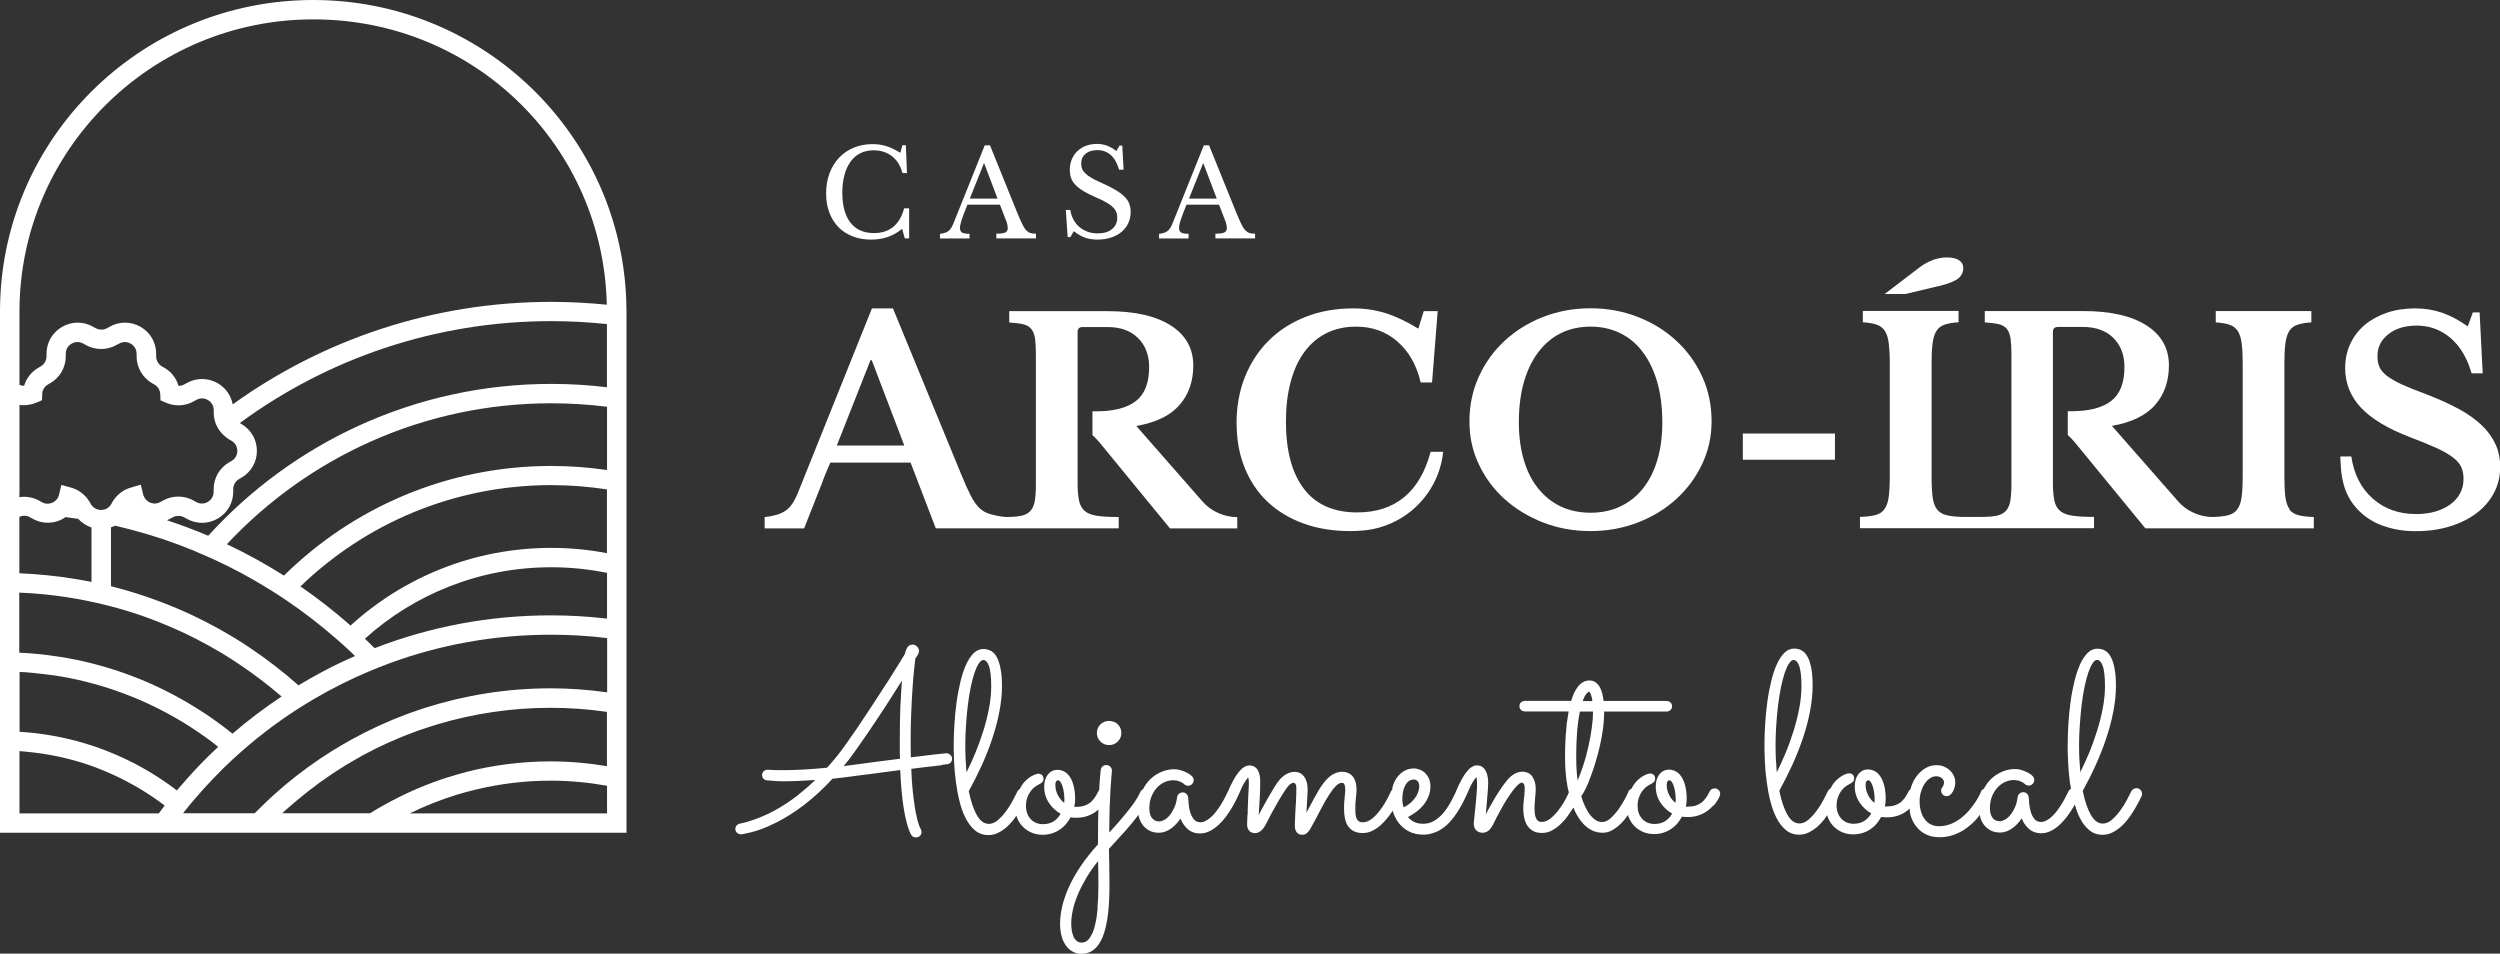 <svg width="194" height="74" viewBox="0 0 194 74" fill="none" xmlns="http://www.w3.org/2000/svg">
<rect x="0" y="0" width="194" height="74" fill="#333333" stroke="none"/>
<g clip-path="url(#clip0_6_2822)">
<path d="M25.557 0.032C25.144 0.008 24.722 0 24.309 0C23.895 0 23.474 0.008 23.06 0.032C10.21 0.68 0 11.238 0 24.176V39.068V39.819V64.621H48.617V59.757V37.494V31.017V24.168C48.617 24.05 48.617 23.939 48.609 23.82C48.426 11.056 38.288 0.672 25.557 0.032ZM1.511 24.176C1.511 11.673 11.737 1.503 24.309 1.503C36.88 1.503 46.812 11.388 47.09 23.646C45.667 23.504 44.228 23.425 42.773 23.425C33.557 23.425 25.016 26.375 18.058 31.381C17.931 30.693 17.518 30.1 16.89 29.736C16.134 29.301 15.228 29.301 14.472 29.736L14.297 29.831C14.162 29.91 14.019 29.942 13.852 29.942C13.685 29.349 13.287 28.842 12.747 28.534L12.572 28.439C12.293 28.281 12.118 27.972 12.118 27.648V27.451C12.118 26.581 11.665 25.798 10.91 25.363C10.154 24.928 9.248 24.928 8.493 25.363L8.318 25.457C8.039 25.624 7.689 25.616 7.403 25.457L7.236 25.363C6.481 24.928 5.574 24.928 4.819 25.363C4.063 25.798 3.61 26.581 3.61 27.451V27.648C3.61 27.972 3.435 28.273 3.149 28.439L2.982 28.534C2.433 28.85 2.044 29.356 1.869 29.942C1.741 29.942 1.622 29.91 1.511 29.863V24.168V24.176ZM1.511 38.34V31.421C1.948 31.484 2.393 31.421 2.823 31.247L3.26 31.057L3.276 30.582C3.276 30.432 3.34 30.052 3.729 29.831L3.896 29.736C4.644 29.309 5.105 28.51 5.105 27.648V27.451C5.105 26.976 5.423 26.739 5.558 26.668C5.693 26.588 6.059 26.43 6.473 26.668L6.64 26.762C7.387 27.189 8.318 27.189 9.057 26.762L9.232 26.668C9.646 26.43 10.011 26.588 10.146 26.668C10.282 26.747 10.6 26.984 10.6 27.458V27.656C10.6 28.51 11.061 29.309 11.808 29.744L11.983 29.839C12.373 30.06 12.429 30.44 12.437 30.59L12.453 31.065L12.89 31.255C13.605 31.555 14.393 31.515 15.045 31.136L15.22 31.041C15.633 30.804 15.999 30.962 16.134 31.041C16.269 31.12 16.587 31.357 16.587 31.832V32.029C16.587 32.172 16.603 32.314 16.627 32.457C16.675 32.718 16.762 32.963 16.89 33.184C17.017 33.406 17.176 33.611 17.367 33.785C17.502 33.904 17.637 34.014 17.796 34.109L17.963 34.204C18.377 34.442 18.416 34.837 18.416 34.995C18.416 35.153 18.369 35.549 17.955 35.778L17.788 35.873C17.041 36.3 16.579 37.099 16.579 37.961V38.159C16.579 38.633 16.261 38.87 16.126 38.95C15.991 39.029 15.625 39.187 15.212 38.95L15.045 38.855C14.297 38.428 13.367 38.428 12.627 38.855L12.453 38.95C12.23 39.076 12.023 39.092 11.864 39.06C11.777 39.044 11.697 39.021 11.641 38.997C11.459 38.918 11.315 38.783 11.22 38.625C11.172 38.546 11.133 38.467 11.109 38.372L10.973 37.795L10.926 37.613L10.162 37.834C9.55 38.008 9.049 38.404 8.731 38.941L8.636 39.115C8.636 39.115 8.596 39.179 8.572 39.21C8.333 39.535 7.992 39.574 7.848 39.574C7.689 39.574 7.292 39.527 7.053 39.123L6.958 38.95C6.958 38.95 6.934 38.918 6.926 38.902C6.608 38.388 6.115 38.008 5.527 37.842L4.763 37.629L4.58 38.396C4.564 38.459 4.54 38.522 4.517 38.578C4.421 38.768 4.262 38.926 4.055 39.013C3.896 39.076 3.586 39.163 3.244 38.965L3.077 38.87C2.592 38.594 2.036 38.499 1.503 38.578V38.372L1.511 38.34ZM15.116 42.769C15.355 42.864 15.594 42.967 15.824 43.07C16.071 43.173 16.309 43.283 16.556 43.394C18.082 44.09 19.553 44.889 20.961 45.767C21.176 45.901 21.382 46.035 21.597 46.17C21.812 46.312 22.034 46.455 22.241 46.597C23.593 47.514 24.889 48.519 26.122 49.594C26.305 49.76 26.495 49.919 26.678 50.085C26.869 50.259 27.052 50.425 27.235 50.599C27.346 50.702 27.45 50.804 27.553 50.907C27.203 51.057 26.853 51.224 26.503 51.382C25.939 51.651 25.382 51.927 24.834 52.228C24.332 52.497 23.84 52.781 23.346 53.074C23.283 53.114 23.219 53.145 23.164 53.185C21.971 52.125 20.698 51.144 19.363 50.251C19.148 50.108 18.941 49.974 18.727 49.832C18.52 49.697 18.305 49.571 18.098 49.444C16.699 48.598 15.244 47.846 13.725 47.206C13.486 47.103 13.248 47.008 13.009 46.913C12.778 46.818 12.54 46.731 12.309 46.644C11.109 46.194 9.876 45.806 8.612 45.49V40.919C8.723 40.887 8.826 40.84 8.93 40.792C9.081 40.824 9.24 40.863 9.391 40.903C9.661 40.966 9.932 41.037 10.202 41.108C11.888 41.551 13.526 42.105 15.116 42.761V42.769ZM1.511 40.104C1.773 39.986 2.083 39.993 2.338 40.144L2.505 40.239C3.173 40.626 3.96 40.666 4.668 40.365C4.819 40.302 4.962 40.215 5.089 40.128C5.415 40.167 5.741 40.215 6.067 40.262C6.353 40.579 6.703 40.8 7.101 40.934V45.158C6.958 45.126 6.807 45.102 6.664 45.071C6.409 45.023 6.155 44.976 5.892 44.936C4.453 44.699 2.99 44.549 1.503 44.485V40.104H1.511ZM1.511 45.988C2.743 46.035 3.952 46.154 5.145 46.336C5.399 46.376 5.662 46.415 5.916 46.462C6.179 46.51 6.441 46.557 6.703 46.613C8.357 46.945 9.972 47.396 11.53 47.965C11.769 48.052 11.999 48.139 12.23 48.234C12.468 48.329 12.707 48.424 12.945 48.527C14.464 49.159 15.919 49.903 17.311 50.741C17.526 50.868 17.733 51.002 17.939 51.136C18.154 51.271 18.369 51.413 18.575 51.556C19.721 52.323 20.81 53.153 21.852 54.047C20.524 54.933 19.251 55.889 18.043 56.933C17.558 56.546 17.057 56.166 16.548 55.81C16.333 55.66 16.126 55.51 15.904 55.367C15.689 55.225 15.474 55.091 15.259 54.956C13.876 54.086 12.413 53.335 10.886 52.71C10.648 52.615 10.417 52.52 10.178 52.434C9.948 52.346 9.709 52.267 9.479 52.18C7.944 51.651 6.346 51.239 4.7 50.978C4.445 50.939 4.183 50.899 3.928 50.868C3.674 50.836 3.427 50.796 3.165 50.773C2.616 50.717 2.06 50.67 1.495 50.646V46.004L1.511 45.988ZM12.309 63.118H1.511V58.286C1.638 58.294 1.757 58.302 1.885 58.317C2.139 58.341 2.386 58.365 2.64 58.397C4.294 58.594 5.892 58.982 7.403 59.543C7.642 59.63 7.88 59.725 8.119 59.828C8.357 59.931 8.596 60.034 8.834 60.144C10.242 60.793 11.562 61.584 12.778 62.509C12.62 62.715 12.468 62.92 12.317 63.126L12.309 63.118ZM13.709 61.331C13.709 61.331 13.645 61.283 13.614 61.252C12.23 60.208 10.719 59.314 9.105 58.61C8.866 58.507 8.636 58.412 8.397 58.317C8.159 58.222 7.928 58.128 7.689 58.048C6.171 57.503 4.58 57.123 2.934 56.918C2.68 56.886 2.433 56.854 2.179 56.839C1.956 56.815 1.741 56.799 1.519 56.791V52.141C1.9 52.157 2.29 52.188 2.672 52.228C2.926 52.252 3.181 52.283 3.427 52.315C3.682 52.346 3.944 52.378 4.199 52.41C5.845 52.655 7.435 53.058 8.97 53.588C9.208 53.667 9.439 53.754 9.669 53.841C9.908 53.928 10.146 54.023 10.377 54.118C11.92 54.751 13.383 55.518 14.767 56.404C14.981 56.546 15.196 56.68 15.411 56.831C15.625 56.981 15.848 57.131 16.063 57.289C16.357 57.503 16.643 57.724 16.929 57.954C16.444 58.404 15.975 58.871 15.514 59.346C15.18 59.694 14.846 60.049 14.528 60.413C14.258 60.722 13.987 61.03 13.717 61.346L13.709 61.331ZM47.106 63.118H31.799C32.96 62.548 34.169 62.066 35.425 61.678C35.672 61.599 35.926 61.536 36.173 61.465C36.419 61.402 36.658 61.339 36.904 61.275C38.773 60.824 40.721 60.579 42.733 60.579C44.228 60.579 45.683 60.722 47.106 60.975V63.118ZM47.106 59.456C45.683 59.219 44.22 59.084 42.733 59.084C40.483 59.084 38.288 59.369 36.205 59.899C35.958 59.962 35.719 60.034 35.473 60.105C35.218 60.176 34.972 60.247 34.725 60.326C33.223 60.809 31.775 61.417 30.4 62.145C30.185 62.264 29.962 62.382 29.748 62.501C29.525 62.628 29.302 62.746 29.088 62.881C28.968 62.952 28.849 63.039 28.722 63.11H21.899C22.09 62.936 22.273 62.762 22.472 62.596C22.655 62.43 22.846 62.272 23.036 62.114C24.221 61.117 25.485 60.2 26.814 59.385C27.036 59.251 27.259 59.124 27.481 58.998C27.696 58.871 27.911 58.745 28.125 58.626C29.509 57.874 30.964 57.226 32.467 56.688C32.722 56.601 32.968 56.514 33.223 56.435C33.469 56.356 33.708 56.277 33.954 56.206C36.737 55.375 39.679 54.925 42.725 54.925C44.212 54.925 45.667 55.035 47.099 55.241V59.464L47.106 59.456ZM47.106 53.723C45.675 53.525 44.22 53.414 42.733 53.414C39.353 53.414 36.101 53.944 33.048 54.909C32.801 54.988 32.563 55.075 32.316 55.154C32.062 55.241 31.807 55.328 31.553 55.423C30.05 55.984 28.595 56.657 27.211 57.424C26.996 57.542 26.782 57.669 26.567 57.795C26.344 57.93 26.122 58.056 25.899 58.191C24.571 59.013 23.307 59.923 22.122 60.919C21.955 61.062 21.788 61.204 21.621 61.354C21.605 61.37 21.581 61.386 21.565 61.402C21.374 61.568 21.184 61.742 20.993 61.916C20.897 62.003 20.802 62.098 20.706 62.185C20.412 62.462 20.126 62.746 19.84 63.031C19.816 63.055 19.784 63.086 19.76 63.11H14.202C14.274 63.023 14.337 62.936 14.409 62.849C14.56 62.659 14.719 62.462 14.878 62.272C14.925 62.208 14.981 62.153 15.029 62.098C15.983 60.975 17.001 59.907 18.082 58.903C18.273 58.729 18.464 58.555 18.655 58.389C18.838 58.222 19.029 58.056 19.22 57.898C20.054 57.187 20.929 56.506 21.828 55.874C22.217 55.597 22.615 55.336 23.012 55.075C23.036 55.059 23.052 55.043 23.076 55.035C23.275 54.909 23.474 54.782 23.68 54.656C23.895 54.521 24.11 54.395 24.332 54.26C24.372 54.237 24.404 54.213 24.444 54.197C25.811 53.398 27.235 52.687 28.706 52.07C28.96 51.967 29.215 51.856 29.469 51.761C29.716 51.666 29.962 51.571 30.209 51.477C34.113 50.037 38.336 49.254 42.741 49.254C44.22 49.254 45.683 49.341 47.114 49.515V53.723H47.106ZM47.106 48.005C45.667 47.839 44.212 47.752 42.733 47.752C37.914 47.752 33.31 48.653 29.072 50.298C28.825 50.053 28.571 49.808 28.316 49.563C32.141 46.115 37.214 44.019 42.773 44.019C44.26 44.019 45.707 44.169 47.106 44.454V48.005ZM47.106 42.927C45.699 42.658 44.252 42.516 42.773 42.516C36.777 42.516 31.306 44.802 27.203 48.542C25.971 47.459 24.674 46.439 23.315 45.506C28.348 40.642 35.211 37.645 42.765 37.645C44.236 37.645 45.683 37.763 47.099 37.977V42.919L47.106 42.927ZM47.106 36.474C45.691 36.269 44.244 36.158 42.773 36.158C34.694 36.158 27.362 39.408 22.034 44.667C20.611 43.766 19.132 42.951 17.605 42.231C23.887 35.509 32.841 31.294 42.773 31.294C44.244 31.294 45.683 31.389 47.106 31.563V36.474ZM47.106 30.052C45.683 29.878 44.244 29.791 42.773 29.791C32.229 29.791 22.726 34.347 16.158 41.575C15.116 41.132 14.043 40.729 12.961 40.373C13.049 40.333 13.136 40.294 13.216 40.246L13.391 40.151C13.669 39.993 14.019 39.993 14.305 40.151L14.472 40.246C15.228 40.681 16.134 40.681 16.89 40.246C17.645 39.812 18.098 39.029 18.098 38.159V37.961C18.098 37.637 18.273 37.336 18.559 37.17L18.727 37.075C19.482 36.64 19.935 35.857 19.935 34.987C19.935 34.117 19.482 33.334 18.727 32.899L18.607 32.828C25.374 27.862 33.731 24.92 42.765 24.92C44.228 24.92 45.675 24.999 47.099 25.149V30.044L47.106 30.052Z" fill="white"/>
<path d="M65.054 17.62C65.356 17.929 65.73 18.166 66.159 18.34C66.588 18.506 67.073 18.593 67.606 18.593C68.544 18.593 69.34 18.316 70 17.755L70.214 18.498H70.548V16.165H70.159C69.817 17.446 69.03 18.087 67.821 18.087C67.026 18.087 66.413 17.818 65.992 17.272C65.57 16.734 65.364 15.959 65.364 14.947C65.364 14.433 65.419 13.974 65.531 13.571C65.642 13.168 65.801 12.82 66.008 12.535C66.215 12.25 66.469 12.037 66.771 11.886C67.073 11.736 67.415 11.665 67.797 11.665C68.354 11.665 68.839 11.823 69.228 12.132C69.626 12.448 69.888 12.875 70.031 13.429H70.381L70.294 11.27H70.031L69.865 11.855C69.475 11.618 69.117 11.444 68.783 11.341C68.449 11.238 68.091 11.183 67.718 11.183C67.185 11.183 66.692 11.277 66.254 11.459C65.809 11.641 65.427 11.902 65.109 12.242C64.791 12.582 64.545 12.986 64.37 13.452C64.195 13.919 64.107 14.441 64.107 15.01C64.107 15.58 64.187 16.046 64.354 16.489C64.521 16.932 64.76 17.312 65.062 17.62H65.054Z" fill="white"/>
<path d="M75.225 18.142C74.962 18.142 74.771 18.11 74.66 18.047C74.549 17.984 74.493 17.857 74.493 17.683C74.493 17.62 74.501 17.541 74.525 17.438C74.541 17.335 74.58 17.217 74.62 17.075C74.668 16.932 74.731 16.758 74.803 16.56C74.875 16.363 74.97 16.133 75.073 15.88H77.594L77.984 16.893C78.031 16.995 78.063 17.09 78.095 17.169C78.127 17.248 78.143 17.32 78.159 17.383C78.175 17.446 78.183 17.502 78.191 17.557C78.198 17.612 78.198 17.668 78.198 17.731C78.198 17.873 78.135 17.976 78.008 18.039C77.88 18.103 77.65 18.134 77.316 18.134V18.498H80.393V18.134C80.226 18.134 80.091 18.118 79.972 18.087C79.853 18.055 79.749 17.984 79.646 17.881C79.542 17.778 79.439 17.62 79.336 17.407C79.232 17.193 79.105 16.916 78.962 16.568L76.823 11.277H76.417L73.968 17.383C73.912 17.517 73.857 17.628 73.793 17.715C73.738 17.802 73.666 17.881 73.587 17.936C73.507 17.992 73.419 18.039 73.316 18.071C73.213 18.103 73.085 18.126 72.942 18.15V18.506H75.233V18.15L75.225 18.142ZM76.362 12.646L77.411 15.414H75.256L76.362 12.646Z" fill="white"/>
<path d="M85.196 18.11C84.91 18.11 84.647 18.071 84.409 17.984C84.17 17.897 83.956 17.778 83.765 17.62C83.582 17.462 83.423 17.272 83.303 17.051C83.184 16.829 83.097 16.568 83.057 16.291H82.707L82.85 18.395H83.065L83.327 17.936C83.621 18.174 83.916 18.34 84.202 18.443C84.488 18.546 84.814 18.593 85.172 18.593C85.546 18.593 85.896 18.538 86.214 18.435C86.532 18.332 86.802 18.19 87.025 18C87.248 17.81 87.43 17.588 87.55 17.328C87.669 17.067 87.74 16.774 87.74 16.465C87.74 16.22 87.701 15.999 87.629 15.801C87.558 15.604 87.422 15.414 87.24 15.24C87.057 15.058 86.81 14.884 86.5 14.702C86.19 14.52 85.808 14.33 85.339 14.125C85.069 14.006 84.838 13.895 84.663 13.784C84.48 13.674 84.329 13.563 84.218 13.452C84.106 13.342 84.019 13.231 83.971 13.104C83.924 12.978 83.9 12.843 83.9 12.693C83.9 12.377 84.011 12.124 84.242 11.934C84.464 11.744 84.775 11.649 85.156 11.649C85.562 11.649 85.904 11.776 86.19 12.021C86.476 12.274 86.691 12.654 86.842 13.168H87.192L87.088 11.301H86.874L86.627 11.72C86.381 11.531 86.142 11.388 85.904 11.301C85.665 11.214 85.403 11.167 85.132 11.167C84.822 11.167 84.544 11.214 84.281 11.309C84.027 11.404 83.796 11.546 83.614 11.72C83.423 11.902 83.28 12.108 83.176 12.353C83.073 12.598 83.017 12.859 83.017 13.152C83.017 13.397 83.049 13.611 83.113 13.8C83.176 13.99 83.287 14.172 83.447 14.338C83.606 14.504 83.812 14.67 84.075 14.829C84.337 14.987 84.663 15.145 85.053 15.319C85.371 15.453 85.641 15.588 85.848 15.706C86.063 15.825 86.23 15.944 86.349 16.07C86.476 16.189 86.564 16.315 86.619 16.45C86.675 16.584 86.699 16.727 86.699 16.885C86.699 17.256 86.564 17.557 86.293 17.778C86.023 18 85.657 18.11 85.188 18.11H85.196Z" fill="white"/>
<path d="M92.225 18.142C91.963 18.142 91.772 18.11 91.661 18.047C91.55 17.984 91.494 17.857 91.494 17.683C91.494 17.62 91.502 17.541 91.526 17.438C91.542 17.335 91.581 17.217 91.621 17.075C91.669 16.932 91.733 16.758 91.804 16.56C91.876 16.363 91.971 16.133 92.074 15.88H94.595L94.985 16.893C95.032 16.995 95.064 17.09 95.096 17.169C95.128 17.248 95.144 17.32 95.16 17.383C95.176 17.446 95.184 17.502 95.192 17.557C95.192 17.612 95.2 17.668 95.2 17.731C95.2 17.873 95.136 17.976 95.009 18.039C94.881 18.103 94.651 18.134 94.317 18.134V18.498H97.394V18.134C97.227 18.134 97.092 18.118 96.973 18.087C96.853 18.055 96.75 17.984 96.647 17.881C96.543 17.778 96.44 17.62 96.337 17.407C96.233 17.193 96.106 16.916 95.963 16.568L93.824 11.277H93.418L90.969 17.383C90.913 17.517 90.858 17.628 90.794 17.715C90.739 17.802 90.667 17.881 90.588 17.936C90.508 17.992 90.421 18.039 90.317 18.071C90.214 18.103 90.087 18.126 89.943 18.15V18.506H92.234V18.15L92.225 18.142ZM93.371 12.646L94.42 15.414H92.265L93.371 12.646Z" fill="white"/>
<path d="M116.757 38.728C117.608 39.495 118.602 40.096 119.747 40.547C120.892 40.99 122.116 41.211 123.42 41.211C124.724 41.211 125.949 40.99 127.094 40.547C128.239 40.104 129.233 39.495 130.076 38.728C130.919 37.961 131.587 37.059 132.08 36.023C132.573 34.987 132.819 33.88 132.819 32.694C132.819 31.452 132.581 30.297 132.096 29.238C131.611 28.17 130.951 27.245 130.1 26.462C129.257 25.671 128.263 25.054 127.118 24.603C125.973 24.153 124.74 23.923 123.42 23.923C122.1 23.923 120.868 24.153 119.723 24.603C118.578 25.054 117.584 25.679 116.741 26.462C115.898 27.253 115.23 28.178 114.753 29.238C114.268 30.305 114.029 31.46 114.029 32.694C114.029 33.928 114.268 34.987 114.753 36.023C115.238 37.059 115.906 37.961 116.757 38.728ZM118.244 29.689C118.498 28.779 118.872 27.996 119.357 27.348C119.842 26.699 120.423 26.201 121.106 25.861C121.79 25.521 122.562 25.347 123.428 25.347C124.295 25.347 125.05 25.521 125.742 25.861C126.434 26.201 127.023 26.699 127.5 27.348C127.985 27.996 128.35 28.779 128.613 29.689C128.867 30.598 128.995 31.626 128.995 32.765C128.995 33.904 128.867 34.821 128.613 35.683C128.358 36.553 127.985 37.289 127.5 37.898C127.015 38.507 126.426 38.973 125.742 39.297C125.05 39.63 124.279 39.788 123.428 39.788C122.577 39.788 121.79 39.622 121.106 39.297C120.423 38.973 119.842 38.499 119.357 37.898C118.872 37.297 118.498 36.553 118.244 35.683C117.989 34.813 117.862 33.84 117.862 32.765C117.862 31.626 117.989 30.598 118.244 29.689Z" fill="white"/>
<path d="M142.393 33.643H135.244V35.675H142.393V33.643Z" fill="white"/>
<path d="M95.963 32.852C95.963 34.125 96.17 35.272 96.591 36.308C97.013 37.344 97.601 38.222 98.365 38.941C99.128 39.661 100.05 40.223 101.14 40.618C102.221 41.014 103.438 41.211 104.774 41.211C105.123 41.211 105.457 41.195 105.791 41.164C109.012 40.879 111.612 38.356 111.978 35.153C111.978 35.122 111.978 35.09 111.986 35.058H111.016C110.602 36.616 109.918 37.795 108.956 38.586C107.994 39.377 106.785 39.764 105.314 39.764C103.493 39.764 102.118 39.155 101.187 37.937C100.257 36.719 99.788 34.979 99.788 32.718C99.788 31.579 99.907 30.558 100.154 29.641C100.392 28.732 100.75 27.957 101.211 27.324C101.672 26.691 102.245 26.201 102.913 25.861C103.589 25.521 104.36 25.347 105.227 25.347C106.491 25.347 107.565 25.734 108.447 26.509C109.338 27.284 109.934 28.344 110.244 29.681H111.127L111.564 24.145H110.483L110.062 25.505C109.155 24.951 108.312 24.548 107.533 24.303C106.754 24.058 105.919 23.931 105.02 23.931C103.668 23.931 102.444 24.145 101.338 24.58C100.233 25.007 99.279 25.616 98.476 26.407C97.673 27.197 97.06 28.139 96.615 29.23C96.178 30.321 95.955 31.539 95.955 32.86L95.963 32.852Z" fill="white"/>
<path d="M193.666 34.513C193.444 33.999 193.102 33.516 192.641 33.058C192.179 32.599 191.583 32.164 190.859 31.768C190.136 31.365 189.253 30.97 188.227 30.574C187.464 30.297 186.844 30.044 186.359 29.823C185.874 29.594 185.492 29.372 185.214 29.159C184.935 28.937 184.744 28.708 184.641 28.471C184.538 28.233 184.49 27.957 184.49 27.648C184.49 26.944 184.768 26.375 185.341 25.932C185.882 25.505 186.573 25.284 187.424 25.268C188.076 25.252 188.744 25.378 189.333 25.679C190.51 26.272 191.329 27.371 191.798 28.969H192.657L192.418 24.24H191.893L191.496 25.331C190.851 24.864 190.199 24.516 189.539 24.279C188.879 24.05 188.172 23.931 187.424 23.931C186.613 23.931 185.882 24.042 185.214 24.271C184.546 24.501 183.973 24.817 183.496 25.22C183.019 25.631 182.645 26.114 182.383 26.683C182.12 27.253 181.985 27.878 181.985 28.566C181.985 29.744 182.399 30.772 183.218 31.642C184.037 32.512 185.309 33.271 187.027 33.928C187.877 34.252 188.569 34.536 189.11 34.782C189.643 35.027 190.064 35.272 190.374 35.517C190.684 35.754 190.891 36.008 191.003 36.261C191.114 36.514 191.17 36.822 191.17 37.17C191.17 37.581 191.082 37.945 190.907 38.277C190.732 38.609 190.478 38.894 190.16 39.131C189.834 39.369 189.444 39.558 188.991 39.693C188.537 39.827 188.037 39.891 187.496 39.891C186.16 39.891 185.039 39.495 184.132 38.696C183.226 37.898 182.669 36.814 182.462 35.422H181.604L181.667 36.466C181.715 36.972 181.81 37.423 181.937 37.819C182.391 39.25 183.56 40.349 184.991 40.824C185.023 40.832 185.055 40.847 185.086 40.855C185.794 41.093 186.581 41.219 187.464 41.219C188.434 41.219 189.317 41.093 190.112 40.847C190.915 40.602 191.599 40.254 192.179 39.819C192.76 39.384 193.213 38.855 193.531 38.246C193.857 37.637 194.016 36.956 194.016 36.213C194.016 35.604 193.905 35.043 193.682 34.529L193.666 34.513Z" fill="white"/>
<path d="M63.734 37.637C63.901 37.146 64.132 36.569 64.434 35.897H70.66L71.169 37.21C71.185 37.249 71.201 37.289 71.209 37.328L72.616 40.998H86.81V40.12C86.103 40.12 85.546 40.088 85.125 40.025C84.703 39.962 84.385 39.835 84.17 39.645C83.948 39.456 83.805 39.187 83.733 38.847C83.662 38.507 83.622 38.064 83.622 37.526V25.75C83.622 25.505 83.757 25.378 84.019 25.378H85.936C86.946 25.378 87.741 25.663 88.313 26.233C88.886 26.802 89.172 27.553 89.172 28.486C89.172 29.712 88.83 30.59 88.146 31.12C87.462 31.65 86.437 31.919 85.053 31.919H84.775V33.761C84.95 33.92 85.132 34.109 85.339 34.355L90.794 41.006H96.011V40.128C95.51 40.128 95.025 40.025 94.54 39.812C94.055 39.598 93.633 39.289 93.283 38.878L88.178 33.058C89.721 32.781 90.842 32.235 91.542 31.413C92.249 30.598 92.599 29.578 92.599 28.368C92.599 27.039 92.019 26.003 90.858 25.26C89.697 24.516 88.059 24.145 85.928 24.145H78.318V25.023C78.771 25.054 79.137 25.102 79.407 25.165C79.678 25.228 79.884 25.355 80.035 25.537C80.179 25.718 80.274 25.964 80.322 26.28C80.362 26.596 80.385 27.008 80.385 27.514V37.629C80.385 38.143 80.353 38.562 80.298 38.886C80.242 39.21 80.123 39.471 79.956 39.653C79.789 39.835 79.55 39.962 79.248 40.025C78.946 40.088 78.556 40.12 78.071 40.12C77.57 40.08 77.165 39.985 76.847 39.898C76.529 39.812 76.25 39.653 76.012 39.432C75.773 39.203 75.543 38.878 75.328 38.459C75.113 38.04 74.851 37.455 74.549 36.711L69.293 23.931H67.662L61.873 38.356C61.738 38.665 61.603 38.926 61.452 39.131C61.309 39.345 61.134 39.511 60.935 39.645C60.736 39.78 60.506 39.883 60.251 39.954C59.997 40.025 59.687 40.088 59.337 40.128V41.006H62.398L63.726 37.645L63.734 37.637ZM67.559 27.949H67.647L70.175 34.576H64.935L67.551 27.949H67.559Z" fill="white"/>
<path d="M150.409 22.215C151.172 22.025 151.689 21.828 151.951 21.614C152.214 21.401 152.349 21.132 152.349 20.791C152.349 20.546 152.246 20.349 152.031 20.198C151.816 20.056 151.506 19.977 151.093 19.977C150.711 19.977 150.345 20.04 149.995 20.175C149.645 20.309 149.319 20.483 149.025 20.697L146.25 22.816H147.856L150.409 22.207V22.215Z" fill="white"/>
<path d="M177.683 39.527C177.516 39.305 177.405 38.997 177.349 38.593C177.293 38.19 177.269 37.652 177.269 36.964V28.162C177.269 27.553 177.293 27.039 177.349 26.644C177.397 26.24 177.5 25.924 177.643 25.695C177.786 25.457 178.001 25.299 178.271 25.204C178.542 25.11 178.907 25.046 179.361 25.015V24.137H171.942V25.015C172.395 25.046 172.761 25.11 173.031 25.204C173.301 25.299 173.508 25.465 173.659 25.695C173.802 25.932 173.906 26.248 173.953 26.644C174.009 27.047 174.033 27.553 174.033 28.162V36.964C174.033 37.652 174.001 38.19 173.946 38.593C173.89 38.997 173.779 39.305 173.612 39.527C173.452 39.748 173.222 39.898 172.92 39.977C172.618 40.057 172.22 40.104 171.719 40.12C171.218 40.12 170.733 40.017 170.248 39.803C169.763 39.59 169.341 39.282 168.992 38.87L163.886 33.05C165.429 32.773 166.55 32.227 167.25 31.405C167.958 30.59 168.308 29.57 168.308 28.36C168.308 27.031 167.727 25.995 166.566 25.252C165.405 24.509 163.767 24.137 161.636 24.137H154.018V25.015C154.472 25.046 154.837 25.094 155.108 25.157C155.378 25.22 155.585 25.347 155.736 25.529C155.879 25.71 155.974 25.964 156.022 26.272C156.062 26.588 156.086 27 156.086 27.506V37.621C156.086 38.135 156.054 38.554 155.998 38.878C155.943 39.203 155.823 39.464 155.656 39.645C155.489 39.827 155.251 39.954 154.949 40.017C154.646 40.08 154.257 40.112 153.772 40.112H152.213C151.712 40.096 151.315 40.049 151.013 39.97C150.71 39.891 150.48 39.74 150.305 39.519C150.138 39.297 150.027 38.989 149.971 38.586C149.923 38.182 149.891 37.645 149.891 36.956V28.154C149.891 27.545 149.915 27.031 149.971 26.636C150.019 26.233 150.122 25.916 150.265 25.687C150.408 25.45 150.623 25.291 150.893 25.197C151.164 25.102 151.529 25.038 151.983 25.007V24.129H144.556V25.007C145.009 25.038 145.375 25.102 145.645 25.197C145.915 25.291 146.122 25.457 146.273 25.687C146.416 25.924 146.52 26.24 146.567 26.636C146.615 27.039 146.647 27.545 146.647 28.154V36.956C146.647 37.645 146.615 38.182 146.56 38.586C146.504 38.989 146.393 39.297 146.226 39.519C146.067 39.74 145.836 39.891 145.534 39.97C145.232 40.049 144.834 40.096 144.333 40.112V40.99H162.495V40.112C161.787 40.112 161.231 40.08 160.809 40.017C160.388 39.954 160.07 39.827 159.855 39.637C159.632 39.448 159.489 39.179 159.418 38.839C159.346 38.499 159.306 38.056 159.306 37.518V25.742C159.306 25.497 159.441 25.37 159.704 25.37H161.62C162.63 25.37 163.425 25.655 163.998 26.225C164.57 26.794 164.857 27.545 164.857 28.479C164.857 29.704 164.515 30.582 163.831 31.112C163.147 31.642 162.121 31.911 160.738 31.911H160.459V33.754C160.634 33.912 160.817 34.102 161.024 34.347L166.479 40.998H179.552V40.12C179.051 40.104 178.653 40.057 178.351 39.977C178.049 39.898 177.818 39.748 177.643 39.527H177.683Z" fill="white"/>
<path d="M86.428 56.016C86.206 55.921 85.903 55.921 85.689 56.016C85.57 56.063 85.474 56.127 85.387 56.214C85.299 56.301 85.236 56.404 85.188 56.514C85.14 56.625 85.116 56.752 85.116 56.878C85.116 57.139 85.212 57.36 85.394 57.542C85.577 57.724 85.8 57.819 86.07 57.819C86.341 57.819 86.555 57.724 86.738 57.542C86.921 57.36 87.017 57.139 87.017 56.878C87.017 56.744 86.993 56.625 86.945 56.506C86.897 56.388 86.826 56.293 86.738 56.206C86.651 56.119 86.555 56.056 86.436 56.008L86.428 56.016Z" fill="white"/>
<path d="M132.97 62.533C133.114 62.359 133.249 62.169 133.36 61.971C133.384 61.916 133.416 61.86 133.44 61.805C133.471 61.742 133.487 61.671 133.487 61.607C133.487 61.481 133.44 61.37 133.352 61.291C133.201 61.157 133.01 61.141 132.843 61.236C132.764 61.275 132.716 61.323 132.692 61.378C132.589 61.584 132.485 61.766 132.374 61.924C132.263 62.074 132.143 62.208 132.008 62.303C131.873 62.398 131.722 62.469 131.555 62.525C131.388 62.572 131.197 62.596 130.982 62.596H130.855C130.855 62.596 130.831 62.596 130.823 62.596C130.863 62.398 130.887 62.2 130.887 62.011C130.887 61.615 130.847 61.275 130.776 60.99C130.704 60.698 130.601 60.461 130.481 60.279C130.354 60.089 130.211 59.947 130.044 59.86C129.877 59.773 129.702 59.725 129.519 59.725C129.209 59.725 128.955 59.852 128.764 60.097C128.581 60.342 128.486 60.658 128.486 61.03C128.486 61.497 128.613 61.924 128.859 62.295C129.098 62.651 129.4 62.928 129.758 63.134C129.639 63.355 129.472 63.545 129.257 63.695C129.026 63.853 128.732 63.94 128.382 63.94C128.183 63.94 128.008 63.901 127.849 63.838C127.69 63.766 127.547 63.672 127.436 63.545C127.317 63.418 127.229 63.268 127.166 63.102C127.102 62.928 127.078 62.738 127.078 62.533C127.078 62.303 127.11 62.09 127.174 61.908C127.237 61.718 127.317 61.56 127.412 61.425C127.507 61.291 127.611 61.18 127.722 61.085C127.834 60.998 127.945 60.927 128.04 60.88C128.152 60.824 128.239 60.769 128.311 60.714C128.398 60.642 128.438 60.548 128.438 60.413C128.438 60.303 128.406 60.208 128.334 60.136C128.263 60.065 128.168 60.026 128.04 60.026C127.929 60.026 127.778 60.073 127.571 60.184C127.372 60.287 127.166 60.445 126.975 60.65C126.832 60.801 126.704 61.006 126.585 61.22C126.474 61.267 126.402 61.339 126.362 61.441C126.307 61.592 126.203 61.789 126.052 62.074C125.909 62.335 125.742 62.596 125.559 62.857C125.376 63.102 125.17 63.331 124.955 63.521C124.74 63.703 124.534 63.79 124.327 63.79C124.152 63.79 123.977 63.743 123.826 63.64C123.667 63.537 123.516 63.395 123.373 63.205C123.229 63.023 123.102 62.801 122.991 62.556C122.88 62.319 122.784 62.058 122.705 61.781C122.808 61.647 122.919 61.457 123.039 61.212C123.166 60.959 123.293 60.658 123.428 60.287C123.563 59.931 123.699 59.535 123.818 59.132C123.945 58.713 124.056 58.278 124.16 57.843C124.255 57.416 124.335 56.965 124.398 56.514C124.454 56.063 124.486 55.644 124.486 55.257V55.217H129.313C129.432 55.217 129.535 55.178 129.623 55.107C129.71 55.035 129.75 54.933 129.75 54.806C129.75 54.679 129.71 54.585 129.623 54.505C129.543 54.434 129.432 54.395 129.313 54.395H124.438C124.414 54.189 124.374 53.992 124.335 53.81C124.279 53.604 124.215 53.438 124.128 53.295C124.041 53.145 123.929 53.027 123.802 52.94C123.675 52.853 123.516 52.805 123.341 52.805C123.166 52.805 122.999 52.845 122.848 52.932C122.705 53.011 122.569 53.129 122.45 53.28C122.339 53.422 122.235 53.596 122.14 53.794C122.061 53.976 121.989 54.173 121.925 54.387H118.347C118.228 54.387 118.124 54.426 118.037 54.498C117.949 54.569 117.91 54.672 117.91 54.798C117.91 54.925 117.949 55.02 118.037 55.099C118.124 55.17 118.22 55.209 118.347 55.209H121.727C121.671 55.518 121.623 55.818 121.583 56.119C121.552 56.435 121.52 56.767 121.496 57.099C121.48 57.44 121.464 57.732 121.456 58.001C121.456 58.286 121.448 58.539 121.448 58.745C121.448 59.599 121.512 60.389 121.647 61.093C121.663 61.188 121.687 61.275 121.711 61.362C121.727 61.402 121.735 61.449 121.742 61.497C121.663 61.678 121.568 61.868 121.456 62.074C121.321 62.335 121.146 62.596 120.947 62.857C120.756 63.11 120.542 63.331 120.319 63.513C120.104 63.687 119.874 63.782 119.643 63.782C119.524 63.782 119.428 63.758 119.357 63.703C119.285 63.648 119.23 63.577 119.19 63.482C119.15 63.387 119.118 63.268 119.102 63.134C119.087 62.999 119.079 62.849 119.079 62.699C119.079 62.572 119.079 62.446 119.095 62.319C119.095 62.256 119.102 62.185 119.11 62.121C119.11 62.05 119.118 61.979 119.126 61.908C119.134 61.773 119.142 61.647 119.158 61.528C119.166 61.418 119.174 61.315 119.174 61.22C119.174 60.848 119.087 60.532 118.92 60.279C118.745 60.018 118.474 59.883 118.116 59.883C117.934 59.883 117.751 59.931 117.544 60.041C117.345 60.144 117.154 60.31 116.955 60.54C116.773 60.761 116.59 61.014 116.415 61.275C116.248 61.52 116.089 61.773 115.93 62.05C115.795 62.28 115.651 62.533 115.492 62.825C115.429 62.952 115.357 63.07 115.301 63.189C115.309 63.086 115.317 62.983 115.325 62.865C115.341 62.691 115.357 62.517 115.373 62.343L115.397 62.034C115.421 61.758 115.445 61.497 115.461 61.252C115.476 60.983 115.484 60.816 115.484 60.714C115.484 60.556 115.468 60.397 115.437 60.247C115.405 60.097 115.365 59.955 115.294 59.828C115.23 59.694 115.135 59.591 115.023 59.512C114.912 59.432 114.769 59.393 114.61 59.393C114.339 59.393 114.061 59.567 113.799 59.907C113.536 60.239 113.266 60.737 112.972 61.441V61.457C112.844 61.734 112.693 62.026 112.534 62.319C112.367 62.612 112.184 62.881 111.97 63.126C111.763 63.371 111.532 63.553 111.278 63.703C111.031 63.846 110.753 63.925 110.451 63.925C110.149 63.925 109.902 63.869 109.703 63.766C109.528 63.672 109.377 63.553 109.258 63.403C109.481 63.284 109.703 63.15 109.902 62.999C110.125 62.833 110.316 62.643 110.483 62.438C110.642 62.24 110.769 62.011 110.864 61.773C110.96 61.536 111 61.283 111 61.006C111 60.793 110.96 60.603 110.888 60.429C110.817 60.263 110.713 60.113 110.594 59.994C110.475 59.875 110.34 59.788 110.181 59.725C110.021 59.662 109.87 59.63 109.711 59.63C109.449 59.63 109.21 59.694 108.988 59.812C108.773 59.931 108.582 60.105 108.423 60.31C108.264 60.524 108.145 60.769 108.065 61.054C108.049 61.101 108.049 61.157 108.042 61.212C108.042 61.244 108.042 61.267 108.034 61.291C107.994 61.323 107.954 61.362 107.93 61.425C107.882 61.536 107.819 61.663 107.731 61.837C107.652 61.995 107.556 62.169 107.445 62.351C107.334 62.533 107.215 62.715 107.087 62.881C106.952 63.055 106.817 63.213 106.674 63.355C106.523 63.498 106.38 63.608 106.228 63.687C105.934 63.838 105.608 63.846 105.441 63.727C105.362 63.672 105.306 63.6 105.266 63.505C105.227 63.403 105.203 63.292 105.187 63.165C105.179 63.039 105.171 62.904 105.171 62.77C105.171 62.438 105.187 62.161 105.219 61.932C105.25 61.702 105.266 61.473 105.266 61.244C105.266 61.093 105.25 60.943 105.219 60.793C105.187 60.627 105.123 60.484 105.044 60.35C104.964 60.215 104.837 60.105 104.686 60.018C104.535 59.931 104.344 59.891 104.113 59.891C103.915 59.891 103.684 59.955 103.437 60.089C103.183 60.223 102.921 60.476 102.634 60.864C102.531 60.998 102.428 61.164 102.308 61.362C102.189 61.56 102.07 61.781 101.942 62.011C101.815 62.24 101.696 62.477 101.569 62.707C101.505 62.833 101.442 62.952 101.386 63.062C101.386 62.975 101.386 62.889 101.394 62.802L101.41 62.541C101.41 62.43 101.418 62.319 101.426 62.208C101.434 62.019 101.442 61.837 101.457 61.671C101.465 61.52 101.473 61.378 101.473 61.267C101.473 61.078 101.449 60.904 101.418 60.745C101.378 60.579 101.314 60.437 101.235 60.31C101.147 60.184 101.044 60.081 100.917 60.01C100.654 59.86 100.281 59.844 99.867 60.049C99.66 60.152 99.462 60.31 99.263 60.548C99.143 60.69 99.008 60.888 98.857 61.141C98.69 61.418 98.531 61.686 98.372 61.963C98.221 62.224 98.07 62.501 97.895 62.825C97.816 62.975 97.736 63.118 97.672 63.244C97.696 62.873 97.72 62.509 97.744 62.145C97.776 61.671 97.792 61.141 97.792 60.579C97.792 60.445 97.776 60.31 97.752 60.168C97.72 60.026 97.68 59.899 97.617 59.788C97.553 59.67 97.466 59.575 97.362 59.512C97.251 59.432 97.116 59.401 96.949 59.401C96.67 59.401 96.4 59.567 96.122 59.915C95.851 60.239 95.581 60.745 95.279 61.441C95.223 61.56 95.152 61.702 95.064 61.868C94.977 62.042 94.881 62.208 94.778 62.382C94.667 62.564 94.547 62.738 94.42 62.912C94.293 63.086 94.158 63.236 94.014 63.371C93.871 63.505 93.728 63.608 93.585 63.687C93.442 63.766 93.307 63.806 93.164 63.806C92.941 63.806 92.774 63.735 92.655 63.592C92.528 63.442 92.432 63.26 92.368 63.055C92.305 62.841 92.257 62.628 92.241 62.414C92.225 62.193 92.21 62.019 92.201 61.9C92.201 61.797 92.154 61.702 92.074 61.615C91.915 61.449 91.661 61.457 91.494 61.592C91.414 61.663 91.359 61.75 91.343 61.86C91.303 62.185 91.224 62.469 91.112 62.707C91.001 62.944 90.874 63.142 90.746 63.292C90.611 63.45 90.476 63.561 90.333 63.632C90.19 63.703 90.07 63.743 89.967 63.743C89.816 63.743 89.697 63.711 89.593 63.656C89.498 63.6 89.418 63.521 89.355 63.426C89.291 63.331 89.251 63.221 89.228 63.11C89.204 62.983 89.188 62.865 89.188 62.754C89.188 62.374 89.251 62.042 89.371 61.766C89.49 61.489 89.649 61.259 89.824 61.078C90.007 60.896 90.198 60.761 90.42 60.674C90.635 60.587 90.842 60.548 91.033 60.548C91.16 60.548 91.279 60.563 91.374 60.587C91.47 60.611 91.557 60.65 91.637 60.682C91.709 60.722 91.764 60.753 91.82 60.793C91.852 60.824 91.876 60.84 91.891 60.848C91.971 60.935 92.082 60.975 92.201 60.975C92.313 60.975 92.416 60.927 92.504 60.848C92.583 60.761 92.631 60.658 92.631 60.548C92.631 60.437 92.591 60.334 92.496 60.231L92.392 60.144C92.329 60.089 92.233 60.026 92.106 59.962C91.987 59.899 91.836 59.836 91.661 59.781C91.231 59.638 90.691 59.67 90.142 59.891C89.816 60.026 89.514 60.223 89.243 60.484C89.045 60.682 88.862 60.927 88.695 61.244C88.599 61.291 88.536 61.354 88.496 61.449C88.385 61.694 88.242 61.955 88.051 62.232C87.868 62.493 87.661 62.77 87.415 63.07C87.192 63.347 86.953 63.624 86.691 63.925C86.476 64.17 86.269 64.399 86.079 64.605C86.079 63.877 86.094 63.213 86.11 62.636C86.134 61.979 86.158 61.497 86.182 61.117C86.206 60.714 86.23 60.397 86.254 60.184C86.277 59.955 86.285 59.844 86.285 59.804C86.285 59.686 86.246 59.583 86.158 59.496C86.079 59.417 85.975 59.369 85.856 59.369C85.737 59.369 85.641 59.401 85.562 59.472C85.482 59.543 85.434 59.63 85.419 59.749C85.379 60.089 85.347 60.484 85.315 60.919C85.315 60.99 85.307 61.062 85.307 61.141C85.307 61.204 85.307 61.259 85.299 61.323C85.275 61.339 85.252 61.362 85.236 61.394C85.14 61.592 85.037 61.781 84.918 61.94C84.806 62.09 84.687 62.224 84.552 62.319C84.417 62.414 84.266 62.485 84.099 62.541C83.932 62.588 83.741 62.612 83.526 62.612H83.399C83.399 62.612 83.375 62.612 83.367 62.612C83.407 62.414 83.431 62.216 83.431 62.026C83.431 61.631 83.391 61.291 83.319 61.006C83.248 60.714 83.152 60.476 83.025 60.294C82.898 60.105 82.755 59.962 82.588 59.875C82.421 59.788 82.246 59.741 82.063 59.741C81.753 59.741 81.498 59.867 81.308 60.113C81.125 60.358 81.029 60.674 81.029 61.046C81.029 61.513 81.156 61.94 81.403 62.311C81.641 62.667 81.944 62.944 82.302 63.15C82.182 63.371 82.015 63.561 81.801 63.711C81.57 63.869 81.276 63.956 80.926 63.956C80.727 63.956 80.552 63.917 80.393 63.853C80.234 63.782 80.091 63.687 79.98 63.561C79.868 63.442 79.773 63.292 79.709 63.118C79.646 62.944 79.614 62.754 79.614 62.548C79.614 62.319 79.646 62.106 79.709 61.924C79.773 61.734 79.852 61.576 79.948 61.441C80.043 61.307 80.147 61.196 80.258 61.101C80.377 61.006 80.481 60.943 80.576 60.896C80.687 60.84 80.775 60.785 80.846 60.73C80.934 60.658 80.974 60.563 80.974 60.429C80.974 60.318 80.942 60.223 80.87 60.152C80.799 60.081 80.703 60.041 80.576 60.041C80.473 60.041 80.314 60.089 80.107 60.2C79.908 60.303 79.709 60.453 79.51 60.666C79.359 60.816 79.248 61.014 79.121 61.244H79.105C79.033 61.291 78.978 61.354 78.946 61.425C78.858 61.599 78.747 61.821 78.596 62.114C78.445 62.398 78.27 62.683 78.071 62.944C77.88 63.213 77.658 63.45 77.427 63.648C77.204 63.838 76.966 63.932 76.727 63.932C76.377 63.932 76.067 63.711 75.813 63.268C75.55 62.817 75.336 62.185 75.177 61.394C75.535 60.745 75.868 60.073 76.179 59.401C76.489 58.721 76.767 58.017 76.998 57.321C77.228 56.625 77.419 55.929 77.546 55.249C77.681 54.561 77.753 53.889 77.753 53.256C77.753 52.734 77.721 52.283 77.65 51.927C77.586 51.572 77.491 51.263 77.371 51.034C77.252 50.796 77.093 50.622 76.918 50.52C76.735 50.417 76.528 50.361 76.306 50.361C76.02 50.361 75.757 50.48 75.535 50.709C75.312 50.931 75.121 51.239 74.954 51.611C74.787 51.983 74.644 52.418 74.525 52.924C74.405 53.422 74.302 53.952 74.231 54.498C74.159 55.035 74.095 55.605 74.064 56.19C74.024 56.759 74.008 57.321 74.008 57.867C74.008 58.222 74.016 58.642 74.04 59.148C74.064 59.638 74.103 60.144 74.175 60.642C74.238 61.141 74.326 61.647 74.453 62.153C74.572 62.643 74.731 63.094 74.93 63.482C75.129 63.869 75.368 64.193 75.654 64.431C75.94 64.676 76.298 64.802 76.695 64.802C76.958 64.802 77.204 64.747 77.435 64.636C77.666 64.526 77.88 64.383 78.079 64.217C78.278 64.043 78.461 63.846 78.636 63.632C78.723 63.521 78.803 63.403 78.882 63.284C78.89 63.339 78.898 63.395 78.922 63.45C79.025 63.719 79.177 63.956 79.375 64.154C79.566 64.352 79.797 64.502 80.051 64.613C80.314 64.723 80.592 64.779 80.91 64.779C81.172 64.779 81.419 64.739 81.641 64.668C81.864 64.597 82.071 64.494 82.254 64.367C82.429 64.249 82.596 64.099 82.739 63.925C82.866 63.766 82.977 63.6 83.073 63.426C83.208 63.45 83.359 63.458 83.526 63.458C83.812 63.458 84.075 63.418 84.305 63.347C84.552 63.268 84.782 63.157 84.981 63.023C85.077 62.96 85.156 62.889 85.236 62.809C85.228 63.15 85.212 63.521 85.212 63.901C85.212 64.439 85.204 64.976 85.204 65.522C84.687 66.091 84.234 66.661 83.86 67.215C83.486 67.776 83.176 68.322 82.938 68.852C82.699 69.381 82.532 69.888 82.421 70.354C82.317 70.821 82.262 71.264 82.262 71.675C82.262 72.039 82.302 72.371 82.381 72.656C82.461 72.94 82.58 73.185 82.723 73.391C82.874 73.597 83.049 73.747 83.264 73.858C83.471 73.968 83.701 74.016 83.948 74.016C84.663 74.016 85.212 73.573 85.57 72.695C85.92 71.841 86.094 70.512 86.094 68.749C86.094 68.258 86.094 67.8 86.079 67.349V67.025C86.063 66.645 86.063 66.258 86.055 65.87C86.285 65.617 86.548 65.324 86.89 64.953C87.216 64.605 87.526 64.257 87.812 63.909C88.003 63.679 88.186 63.45 88.353 63.229C88.361 63.331 88.377 63.426 88.416 63.521C88.488 63.743 88.599 63.932 88.743 64.099C88.886 64.265 89.061 64.391 89.259 64.486C89.466 64.581 89.689 64.621 89.935 64.621C90.253 64.621 90.571 64.51 90.882 64.288C91.152 64.091 91.398 63.838 91.605 63.521C91.724 63.83 91.907 64.091 92.13 64.304C92.392 64.549 92.726 64.676 93.116 64.676C93.386 64.676 93.657 64.613 93.903 64.478C94.15 64.352 94.38 64.186 94.587 63.988C94.794 63.79 94.985 63.577 95.152 63.347C95.319 63.118 95.47 62.889 95.597 62.675C95.716 62.469 95.828 62.28 95.907 62.106C95.987 61.947 96.042 61.837 96.066 61.781C96.305 61.212 96.487 60.832 96.639 60.619C96.758 60.445 96.822 60.366 96.861 60.326C96.869 60.358 96.885 60.405 96.893 60.476C96.909 60.611 96.917 60.753 96.909 60.904L96.893 61.244C96.885 61.441 96.877 61.655 96.861 61.876C96.845 62.224 96.829 62.548 96.822 62.849V63.094C96.798 63.292 96.79 63.466 96.79 63.616C96.782 63.83 96.774 63.948 96.774 63.964C96.774 64.162 96.822 64.328 96.925 64.454C97.028 64.581 97.187 64.652 97.394 64.652C97.537 64.652 97.68 64.597 97.831 64.486C97.975 64.383 98.118 64.186 98.261 63.909C98.38 63.664 98.515 63.41 98.65 63.15C98.802 62.873 98.953 62.596 99.112 62.327C99.247 62.082 99.398 61.837 99.549 61.599C99.676 61.394 99.796 61.22 99.883 61.101C99.994 60.959 100.09 60.864 100.169 60.816C100.249 60.769 100.312 60.745 100.376 60.745C100.408 60.745 100.463 60.753 100.527 60.832C100.575 60.896 100.599 60.998 100.599 61.149C100.599 61.22 100.599 61.331 100.591 61.481V61.639C100.583 61.742 100.575 61.86 100.575 61.987C100.575 62.177 100.559 62.374 100.543 62.58C100.527 62.786 100.519 62.983 100.511 63.173C100.511 63.363 100.495 63.545 100.487 63.703V63.798C100.479 63.917 100.479 64.012 100.479 64.091C100.479 64.288 100.527 64.454 100.622 64.581C100.726 64.715 100.869 64.779 101.06 64.779C101.147 64.779 101.227 64.763 101.306 64.723C101.378 64.684 101.449 64.628 101.521 64.541C101.585 64.47 101.664 64.359 101.744 64.209L101.807 64.091C101.871 63.98 101.942 63.846 102.022 63.703C102.213 63.331 102.404 62.968 102.595 62.612C102.777 62.264 102.968 61.94 103.151 61.655C103.326 61.386 103.501 61.157 103.668 60.99C103.827 60.832 103.97 60.753 104.105 60.753C104.129 60.753 104.153 60.753 104.185 60.753C104.209 60.753 104.241 60.769 104.264 60.793C104.296 60.816 104.328 60.872 104.352 60.943C104.368 60.998 104.392 61.101 104.392 61.283C104.392 61.425 104.376 61.615 104.344 61.892C104.312 62.161 104.296 62.462 104.296 62.77C104.296 63.015 104.32 63.244 104.36 63.466C104.4 63.687 104.471 63.893 104.582 64.067C104.694 64.241 104.845 64.383 105.028 64.486C105.211 64.589 105.457 64.644 105.751 64.644C106.022 64.644 106.292 64.581 106.539 64.447C106.785 64.32 107.016 64.154 107.222 63.956C107.429 63.758 107.628 63.537 107.795 63.308C107.898 63.165 107.994 63.031 108.073 62.912C108.073 62.928 108.073 62.944 108.089 62.96C108.185 63.292 108.336 63.592 108.542 63.861C108.749 64.13 109.012 64.352 109.33 64.518C109.648 64.684 110.029 64.771 110.467 64.771C111.143 64.755 111.755 64.494 112.296 63.996C112.828 63.498 113.314 62.754 113.759 61.789L113.775 61.758C114.013 61.188 114.196 60.816 114.339 60.603C114.459 60.429 114.53 60.342 114.57 60.303C114.578 60.334 114.594 60.389 114.602 60.476C114.618 60.611 114.618 60.761 114.618 60.927C114.618 61.062 114.618 61.212 114.602 61.37C114.586 61.552 114.57 61.742 114.554 61.955C114.546 62.082 114.53 62.208 114.522 62.335L114.482 62.715C114.467 62.873 114.451 63.023 114.435 63.165C114.419 63.339 114.403 63.49 114.387 63.616V63.64C114.371 63.774 114.363 63.861 114.363 63.909C114.363 64.13 114.427 64.312 114.554 64.431C114.681 64.557 114.848 64.621 115.055 64.621C115.206 64.621 115.357 64.573 115.492 64.47C115.628 64.367 115.771 64.178 115.906 63.901C115.969 63.766 116.057 63.584 116.168 63.371C116.28 63.157 116.407 62.928 116.534 62.699C116.661 62.462 116.804 62.224 116.955 61.987C117.107 61.758 117.25 61.536 117.401 61.346C117.544 61.157 117.679 61.006 117.806 60.888C117.926 60.785 118.029 60.73 118.116 60.73C118.132 60.73 118.172 60.745 118.236 60.816C118.275 60.856 118.315 60.959 118.315 61.188C118.315 61.307 118.315 61.433 118.299 61.568C118.299 61.686 118.283 61.813 118.26 61.971C118.244 62.106 118.228 62.232 118.22 62.359C118.212 62.477 118.204 62.588 118.204 62.691C118.204 62.928 118.22 63.157 118.26 63.371C118.299 63.592 118.371 63.806 118.474 63.996C118.586 64.186 118.737 64.344 118.928 64.462C119.11 64.581 119.365 64.636 119.667 64.636C119.937 64.636 120.192 64.573 120.438 64.439C120.677 64.312 120.9 64.146 121.106 63.948C121.313 63.751 121.504 63.537 121.671 63.3C121.838 63.062 121.981 62.849 122.1 62.659C122.132 62.754 122.172 62.857 122.212 62.944C122.458 63.466 122.768 63.885 123.134 64.178C123.5 64.478 123.913 64.621 124.375 64.621C124.637 64.621 124.891 64.549 125.122 64.415C125.353 64.28 125.575 64.114 125.766 63.925C125.965 63.735 126.148 63.513 126.307 63.276C126.315 63.26 126.331 63.244 126.339 63.229C126.339 63.284 126.354 63.339 126.378 63.395C126.482 63.664 126.633 63.901 126.824 64.099C127.022 64.296 127.245 64.447 127.5 64.557C127.762 64.668 128.04 64.723 128.358 64.723C128.621 64.723 128.867 64.684 129.09 64.613C129.313 64.541 129.519 64.439 129.702 64.312C129.877 64.193 130.044 64.043 130.187 63.869C130.314 63.711 130.426 63.545 130.521 63.371C130.656 63.395 130.808 63.403 130.974 63.403C131.261 63.403 131.523 63.363 131.754 63.292C132 63.213 132.223 63.11 132.43 62.968C132.628 62.833 132.803 62.675 132.954 62.493L132.97 62.533ZM74.938 59.084C74.922 58.673 74.906 58.286 74.906 57.906C74.906 57.368 74.922 56.823 74.962 56.285C74.994 55.755 75.041 55.225 75.105 54.719C75.161 54.237 75.24 53.762 75.328 53.327C75.415 52.9 75.519 52.52 75.622 52.204C75.733 51.888 75.845 51.635 75.972 51.461C76.083 51.295 76.195 51.216 76.306 51.216C76.481 51.216 76.624 51.358 76.735 51.658C76.855 51.975 76.918 52.513 76.918 53.256C76.918 53.786 76.862 54.355 76.751 54.941C76.64 55.534 76.489 56.135 76.306 56.72C76.115 57.321 75.9 57.922 75.662 58.491C75.455 58.99 75.232 59.472 75.002 59.931C74.978 59.686 74.962 59.409 74.946 59.084H74.938ZM82.572 62.288C82.477 62.224 82.397 62.145 82.325 62.058C82.222 61.94 82.15 61.821 82.087 61.694C82.023 61.568 81.968 61.433 81.944 61.315C81.912 61.18 81.896 61.062 81.896 60.943C81.896 60.722 81.944 60.642 81.968 60.619C82.039 60.548 82.071 60.548 82.079 60.548C82.15 60.548 82.222 60.587 82.278 60.658C82.341 60.745 82.397 60.864 82.445 61.006C82.492 61.157 82.532 61.315 82.556 61.489C82.58 61.671 82.596 61.845 82.596 62.003C82.596 62.09 82.596 62.185 82.58 62.28L82.572 62.288ZM85.18 70.449C85.14 70.931 85.077 71.351 84.997 71.683C84.926 72.015 84.838 72.276 84.743 72.466C84.647 72.656 84.552 72.806 84.464 72.909C84.369 73.004 84.281 73.067 84.194 73.098C84.107 73.13 84.027 73.146 83.963 73.146C83.796 73.146 83.661 73.106 83.558 73.019C83.447 72.932 83.367 72.822 83.303 72.679C83.24 72.529 83.192 72.363 83.168 72.197C83.144 72.015 83.129 71.841 83.129 71.667C83.129 71.359 83.168 71.011 83.248 70.631C83.327 70.251 83.463 69.848 83.637 69.421C83.82 68.994 84.051 68.543 84.321 68.084C84.568 67.665 84.87 67.246 85.212 66.819L85.228 67.697C85.228 68.029 85.236 68.353 85.236 68.678C85.236 69.366 85.212 69.959 85.164 70.449H85.18ZM108.853 62.367C108.829 62.248 108.821 62.129 108.821 62.011C108.821 61.829 108.837 61.647 108.868 61.465C108.9 61.283 108.956 61.117 109.035 60.967C109.107 60.824 109.202 60.706 109.314 60.619C109.425 60.532 109.56 60.492 109.719 60.492C109.831 60.492 109.926 60.532 110.006 60.619C110.085 60.706 110.133 60.84 110.133 61.006C110.133 61.172 110.101 61.339 110.037 61.497C109.982 61.655 109.894 61.813 109.775 61.963C109.664 62.114 109.528 62.248 109.369 62.374C109.234 62.477 109.083 62.572 108.916 62.651C108.892 62.572 108.876 62.485 108.853 62.374V62.367ZM123.102 53.841C123.237 53.683 123.293 53.675 123.301 53.675C123.341 53.675 123.396 53.746 123.444 53.865C123.5 53.999 123.54 54.173 123.571 54.403H122.816C122.911 54.134 123.007 53.944 123.102 53.841ZM122.355 59.931C122.331 59.622 122.315 59.243 122.315 58.76C122.315 57.922 122.347 57.21 122.394 56.633C122.45 56.063 122.514 55.605 122.601 55.217H123.619C123.619 55.597 123.587 56.016 123.524 56.467C123.46 56.949 123.373 57.447 123.261 57.93C123.15 58.436 123.015 58.934 122.856 59.409C122.721 59.82 122.577 60.208 122.426 60.563C122.395 60.374 122.371 60.16 122.355 59.931ZM130.012 62.288C129.917 62.224 129.837 62.145 129.766 62.058C129.67 61.94 129.591 61.821 129.527 61.694C129.464 61.568 129.416 61.433 129.384 61.315C129.352 61.18 129.336 61.054 129.336 60.943C129.336 60.714 129.392 60.642 129.408 60.619C129.48 60.556 129.511 60.548 129.519 60.548C129.591 60.548 129.654 60.587 129.718 60.658C129.782 60.745 129.837 60.864 129.885 61.006C129.933 61.157 129.973 61.315 129.996 61.489C130.02 61.671 130.036 61.845 130.036 62.003C130.036 62.09 130.036 62.185 130.02 62.28L130.012 62.288Z" fill="white"/>
<path d="M165.78 61.164C165.7 61.164 165.621 61.188 165.549 61.228C165.478 61.267 165.43 61.331 165.39 61.402C165.295 61.592 165.168 61.845 165.04 62.09C164.889 62.374 164.714 62.659 164.516 62.92C164.317 63.189 164.102 63.426 163.871 63.624C163.649 63.814 163.41 63.909 163.172 63.909C162.822 63.909 162.512 63.687 162.257 63.244C161.995 62.794 161.78 62.169 161.621 61.37C161.979 60.722 162.321 60.049 162.623 59.377C162.933 58.697 163.211 57.993 163.442 57.297C163.673 56.601 163.864 55.905 163.991 55.225C164.126 54.537 164.198 53.873 164.198 53.232C164.198 52.718 164.166 52.267 164.094 51.904C164.031 51.54 163.935 51.239 163.816 51.01C163.697 50.773 163.538 50.599 163.363 50.496C163.18 50.385 162.981 50.338 162.75 50.338C162.464 50.338 162.202 50.456 161.979 50.686C161.764 50.907 161.565 51.208 161.398 51.587C161.239 51.959 161.088 52.394 160.969 52.9C160.85 53.398 160.746 53.928 160.675 54.474C160.603 55.012 160.54 55.581 160.508 56.166C160.476 56.744 160.452 57.305 160.452 57.843C160.452 58.222 160.46 58.657 160.484 59.124C160.508 59.614 160.548 60.113 160.611 60.619C160.627 60.761 160.659 60.904 160.683 61.038C160.691 61.093 160.707 61.157 160.715 61.212C160.707 61.212 160.691 61.212 160.675 61.228C160.603 61.275 160.548 61.338 160.508 61.417C160.452 61.536 160.381 61.678 160.293 61.845C160.198 62.026 160.11 62.193 160.007 62.359C159.888 62.548 159.776 62.722 159.649 62.889C159.522 63.062 159.387 63.213 159.244 63.347C159.108 63.482 158.965 63.584 158.814 63.663C158.671 63.743 158.536 63.782 158.393 63.782C158.17 63.782 158.003 63.711 157.884 63.569C157.757 63.41 157.653 63.229 157.598 63.031C157.534 62.825 157.486 62.604 157.47 62.39C157.454 62.169 157.438 61.995 157.431 61.876C157.423 61.766 157.375 61.671 157.303 61.599C157.144 61.433 156.89 61.441 156.723 61.576C156.643 61.647 156.588 61.734 156.572 61.845C156.532 62.169 156.452 62.453 156.341 62.691C156.23 62.928 156.103 63.126 155.975 63.276C155.84 63.434 155.705 63.545 155.562 63.616C155.419 63.687 155.299 63.727 155.196 63.727C155.045 63.727 154.926 63.695 154.822 63.64C154.719 63.584 154.639 63.505 154.584 63.41C154.528 63.316 154.48 63.205 154.457 63.094C154.433 62.968 154.417 62.849 154.417 62.738C154.417 62.359 154.48 62.026 154.6 61.75C154.719 61.473 154.87 61.243 155.053 61.062C155.236 60.88 155.427 60.745 155.649 60.658C155.864 60.571 156.071 60.532 156.262 60.532C156.389 60.532 156.5 60.548 156.604 60.571C156.699 60.595 156.786 60.635 156.866 60.666C156.945 60.706 157.001 60.737 157.049 60.777C157.081 60.809 157.105 60.824 157.12 60.832C157.2 60.919 157.311 60.959 157.431 60.959C157.542 60.959 157.653 60.911 157.733 60.832C157.812 60.745 157.86 60.642 157.86 60.532C157.86 60.421 157.82 60.318 157.733 60.223C157.733 60.223 157.717 60.208 157.693 60.184L157.629 60.128C157.566 60.073 157.47 60.01 157.343 59.947C157.224 59.883 157.073 59.82 156.906 59.765C156.468 59.622 155.928 59.654 155.387 59.875C155.061 60.01 154.759 60.208 154.488 60.468C154.29 60.658 154.115 60.904 153.948 61.212C153.932 61.212 153.916 61.212 153.9 61.228C153.82 61.275 153.765 61.331 153.741 61.41C153.741 61.425 153.709 61.489 153.614 61.686C153.542 61.837 153.439 62.011 153.312 62.208C153.176 62.414 153.017 62.627 152.834 62.849C152.652 63.07 152.437 63.276 152.198 63.466C151.96 63.656 151.689 63.814 151.403 63.932C151.109 64.051 150.799 64.114 150.465 64.114C150.21 64.114 149.98 64.059 149.797 63.956C149.606 63.853 149.455 63.711 149.336 63.537C149.208 63.363 149.121 63.157 149.057 62.928C148.994 62.691 148.962 62.453 148.962 62.193C148.962 61.924 148.994 61.671 149.073 61.433C149.145 61.196 149.24 60.983 149.359 60.809C149.479 60.627 149.614 60.492 149.773 60.389C149.924 60.287 150.083 60.239 150.25 60.239C150.425 60.239 150.568 60.287 150.687 60.389C150.799 60.484 150.854 60.587 150.854 60.698C150.854 60.785 150.846 60.856 150.823 60.911C150.799 60.975 150.775 61.014 150.751 61.054C150.719 61.093 150.695 61.141 150.672 61.18C150.64 61.228 150.632 61.283 150.632 61.346C150.632 61.465 150.672 61.568 150.751 61.655C150.831 61.742 150.934 61.781 151.069 61.781C151.157 61.781 151.244 61.75 151.324 61.686C151.403 61.631 151.467 61.552 151.53 61.449C151.586 61.354 151.634 61.243 151.673 61.109C151.713 60.983 151.729 60.84 151.729 60.698C151.729 60.54 151.697 60.389 151.626 60.223C151.554 60.065 151.459 59.923 151.332 59.804C151.204 59.678 151.053 59.575 150.87 59.496C150.687 59.417 150.489 59.377 150.266 59.377C149.972 59.377 149.693 59.448 149.431 59.599C149.177 59.749 148.946 59.954 148.747 60.208C148.548 60.461 148.397 60.769 148.286 61.109C148.278 61.141 148.27 61.172 148.27 61.204C148.27 61.212 148.27 61.228 148.27 61.236C148.206 61.275 148.159 61.315 148.135 61.362C148.032 61.568 147.928 61.75 147.817 61.908C147.705 62.058 147.586 62.193 147.451 62.288C147.316 62.382 147.165 62.453 146.998 62.509C146.831 62.556 146.64 62.58 146.425 62.58H146.298C146.298 62.58 146.274 62.58 146.266 62.58C146.306 62.382 146.33 62.185 146.33 61.995C146.33 61.599 146.29 61.259 146.219 60.975C146.147 60.682 146.044 60.445 145.924 60.263C145.797 60.073 145.654 59.931 145.487 59.844C145.32 59.757 145.145 59.709 144.962 59.709C144.652 59.709 144.398 59.836 144.207 60.081C144.024 60.326 143.928 60.642 143.928 61.014C143.928 61.481 144.056 61.908 144.31 62.279C144.549 62.635 144.851 62.912 145.209 63.118C145.089 63.339 144.922 63.529 144.708 63.679C144.477 63.837 144.183 63.925 143.833 63.925C143.634 63.925 143.459 63.885 143.3 63.822C143.141 63.751 142.998 63.656 142.887 63.529C142.775 63.41 142.68 63.26 142.616 63.086C142.553 62.912 142.521 62.722 142.521 62.517C142.521 62.288 142.553 62.074 142.616 61.892C142.68 61.702 142.759 61.544 142.855 61.41C142.95 61.275 143.054 61.164 143.165 61.069C143.276 60.983 143.388 60.911 143.483 60.864C143.594 60.809 143.682 60.753 143.753 60.698C143.841 60.627 143.881 60.532 143.881 60.397C143.881 60.287 143.849 60.192 143.777 60.12C143.706 60.049 143.61 60.01 143.483 60.01C143.38 60.01 143.221 60.057 143.014 60.168C142.815 60.271 142.608 60.429 142.418 60.635C142.266 60.785 142.147 60.99 142.028 61.212H142.004C141.932 61.259 141.877 61.323 141.845 61.394C141.758 61.568 141.646 61.789 141.495 62.082C141.344 62.367 141.169 62.651 140.97 62.912C140.779 63.181 140.557 63.418 140.326 63.616C140.104 63.806 139.865 63.901 139.626 63.901C139.277 63.901 138.966 63.679 138.712 63.236C138.45 62.786 138.235 62.161 138.076 61.362C138.434 60.714 138.768 60.041 139.078 59.369C139.388 58.689 139.666 57.985 139.905 57.289C140.135 56.593 140.326 55.897 140.453 55.217C140.589 54.529 140.66 53.857 140.66 53.224C140.66 52.702 140.628 52.252 140.565 51.896C140.501 51.54 140.406 51.231 140.286 51.002C140.167 50.765 140.008 50.591 139.833 50.488C139.65 50.377 139.452 50.33 139.221 50.33C138.935 50.33 138.672 50.448 138.45 50.678C138.227 50.899 138.036 51.208 137.869 51.579C137.702 51.951 137.559 52.386 137.44 52.892C137.32 53.39 137.217 53.92 137.146 54.466C137.074 55.004 137.01 55.573 136.979 56.158C136.939 56.728 136.923 57.289 136.923 57.835C136.923 58.191 136.931 58.61 136.955 59.116C136.979 59.606 137.018 60.113 137.09 60.611C137.153 61.109 137.241 61.615 137.368 62.121C137.487 62.612 137.646 63.055 137.845 63.45C138.044 63.845 138.283 64.162 138.569 64.399C138.855 64.644 139.213 64.771 139.611 64.771C139.873 64.771 140.119 64.715 140.35 64.605C140.573 64.494 140.787 64.352 140.994 64.186C141.193 64.011 141.376 63.814 141.551 63.6C141.638 63.482 141.718 63.371 141.797 63.252C141.797 63.308 141.813 63.371 141.837 63.418C141.94 63.687 142.092 63.925 142.282 64.122C142.481 64.32 142.704 64.47 142.958 64.581C143.221 64.692 143.499 64.747 143.817 64.747C144.079 64.747 144.326 64.707 144.549 64.636C144.771 64.565 144.978 64.462 145.161 64.336C145.336 64.217 145.503 64.067 145.646 63.893C145.773 63.735 145.885 63.569 145.98 63.395C146.115 63.418 146.266 63.426 146.433 63.426C146.719 63.426 146.982 63.387 147.212 63.316C147.459 63.236 147.69 63.134 147.888 62.991C148 62.92 148.095 62.833 148.183 62.738C148.199 62.936 148.214 63.134 148.27 63.308C148.373 63.64 148.532 63.932 148.739 64.186C148.946 64.431 149.192 64.628 149.487 64.763C149.781 64.897 150.107 64.968 150.497 64.968C150.918 64.968 151.308 64.897 151.665 64.763C152.023 64.628 152.349 64.454 152.628 64.241C152.914 64.027 153.176 63.79 153.391 63.545C153.486 63.434 153.566 63.331 153.638 63.229C153.645 63.324 153.661 63.41 153.693 63.505C153.765 63.727 153.876 63.917 154.019 64.083C154.162 64.249 154.337 64.375 154.536 64.47C154.743 64.565 154.973 64.605 155.212 64.605C155.53 64.605 155.848 64.494 156.158 64.272C156.429 64.075 156.675 63.822 156.882 63.505C157.001 63.814 157.176 64.075 157.407 64.288C157.669 64.534 158.003 64.66 158.393 64.66C158.663 64.66 158.933 64.597 159.18 64.462C159.426 64.336 159.657 64.17 159.864 63.972C160.071 63.774 160.261 63.561 160.428 63.331C160.603 63.102 160.746 62.873 160.874 62.659C160.921 62.572 160.969 62.501 161.009 62.43C161.12 62.841 161.247 63.181 161.391 63.458C161.589 63.853 161.828 64.17 162.114 64.407C162.4 64.652 162.75 64.779 163.156 64.779C163.418 64.779 163.665 64.723 163.895 64.613C164.126 64.502 164.341 64.359 164.539 64.193C164.738 64.019 164.929 63.822 165.096 63.608C165.271 63.379 165.422 63.165 165.549 62.952C165.685 62.73 165.812 62.517 165.915 62.319C166.026 62.114 166.114 61.94 166.185 61.789C166.217 61.71 166.225 61.655 166.225 61.607C166.225 61.497 166.185 61.394 166.106 61.299C166.026 61.212 165.915 61.164 165.788 61.164H165.78ZM137.813 59.084C137.798 58.673 137.782 58.286 137.782 57.906C137.782 57.368 137.798 56.823 137.837 56.285C137.869 55.755 137.917 55.225 137.98 54.719C138.036 54.237 138.116 53.762 138.203 53.327C138.291 52.9 138.394 52.52 138.497 52.204C138.609 51.888 138.72 51.635 138.847 51.461C138.959 51.295 139.07 51.215 139.181 51.215C139.356 51.215 139.499 51.366 139.611 51.658C139.73 51.975 139.793 52.513 139.793 53.256C139.793 53.786 139.738 54.355 139.626 54.94C139.515 55.534 139.364 56.135 139.181 56.72C138.998 57.313 138.784 57.906 138.537 58.491C138.33 58.982 138.108 59.464 137.877 59.931C137.853 59.662 137.837 59.377 137.821 59.084H137.813ZM145.447 62.288C145.352 62.224 145.272 62.145 145.201 62.058C145.105 61.94 145.026 61.821 144.962 61.694C144.899 61.568 144.851 61.433 144.819 61.315C144.787 61.18 144.771 61.054 144.771 60.943C144.771 60.714 144.827 60.642 144.843 60.619C144.914 60.548 144.946 60.548 144.954 60.548C145.026 60.548 145.097 60.587 145.153 60.658C145.217 60.745 145.272 60.864 145.32 61.006C145.368 61.157 145.407 61.315 145.431 61.489C145.455 61.671 145.471 61.845 145.471 62.003C145.471 62.09 145.471 62.185 145.455 62.279L145.447 62.288ZM161.367 59.077C161.351 58.705 161.335 58.302 161.335 57.898C161.335 57.368 161.351 56.823 161.391 56.277C161.43 55.708 161.478 55.194 161.534 54.711C161.597 54.213 161.669 53.746 161.756 53.319C161.844 52.892 161.947 52.513 162.051 52.196C162.162 51.88 162.273 51.627 162.4 51.453C162.512 51.287 162.623 51.208 162.734 51.208C162.909 51.208 163.052 51.358 163.164 51.651C163.283 51.967 163.347 52.505 163.347 53.248C163.347 53.778 163.291 54.347 163.18 54.932C163.068 55.534 162.917 56.135 162.734 56.712C162.544 57.313 162.329 57.914 162.09 58.483C161.884 58.974 161.661 59.456 161.43 59.923C161.406 59.654 161.391 59.369 161.375 59.077H161.367Z" fill="white"/>
<path d="M73.093 59.353L73.276 59.33C73.356 59.322 73.427 59.314 73.499 59.306C73.61 59.29 73.706 59.243 73.777 59.164C73.849 59.084 73.881 58.99 73.881 58.887C73.881 58.76 73.833 58.65 73.737 58.571C73.642 58.491 73.547 58.452 73.443 58.452C73.419 58.452 73.308 58.46 72.974 58.499L72.728 58.523C72.234 58.578 71.511 58.665 70.684 58.768C70.676 58.531 70.668 58.294 70.668 58.064V57.281C70.668 56.585 70.684 55.882 70.716 55.194C70.748 54.505 70.779 53.873 70.819 53.303C70.859 52.758 70.899 52.267 70.946 51.848C70.986 51.492 71.018 51.224 71.034 51.089C71.097 51.018 71.153 50.931 71.209 50.836C71.28 50.717 71.312 50.614 71.312 50.512C71.312 50.369 71.257 50.251 71.153 50.164C71.05 50.069 70.938 50.021 70.827 50.021C70.628 50.021 70.477 50.108 70.39 50.274C70.31 50.417 70.254 50.575 70.215 50.757C70.088 50.97 69.921 51.231 69.73 51.548C69.531 51.872 69.308 52.228 69.054 52.623V52.639C68.791 53.027 68.529 53.438 68.243 53.881C67.957 54.324 67.662 54.774 67.36 55.233C67.098 55.629 66.819 56.04 66.462 56.578C66.12 57.068 65.849 57.463 65.587 57.827C65.428 58.056 65.229 58.317 64.983 58.634C64.752 58.926 64.49 59.227 64.179 59.575C63.551 59.638 62.939 59.686 62.374 59.717C61.802 59.749 61.245 59.765 60.728 59.765C60.355 59.765 59.973 59.757 59.551 59.733C59.321 59.733 59.138 59.915 59.138 60.144C59.138 60.374 59.297 60.54 59.544 60.556C59.679 60.563 59.806 60.571 59.941 60.587C60.203 60.611 60.474 60.627 60.752 60.627C61.221 60.627 61.659 60.619 62.088 60.595C62.47 60.579 62.859 60.556 63.265 60.524C62.843 60.935 62.366 61.346 61.857 61.75C61.285 62.193 60.665 62.596 60.021 62.944C59.368 63.292 58.661 63.577 57.929 63.79C57.802 63.83 57.675 63.853 57.54 63.885L57.444 63.909C57.221 63.94 57.062 64.114 57.062 64.328C57.062 64.541 57.221 64.707 57.444 64.739C57.516 64.755 57.587 64.739 57.595 64.739C58.581 64.549 59.281 64.312 60.251 63.822C61.77 63.055 63.233 61.916 64.601 60.429C65.157 60.374 65.706 60.302 66.231 60.231L66.509 60.192C67.169 60.105 67.766 60.026 68.298 59.962L69.857 59.757C69.881 60.263 69.913 60.769 69.952 61.244C69.992 61.742 70.048 62.216 70.119 62.659C70.191 63.118 70.27 63.505 70.366 63.853C70.461 64.217 70.573 64.518 70.692 64.755C70.732 64.826 70.779 64.889 70.851 64.929C70.915 64.969 70.986 64.984 71.074 64.984C71.201 64.984 71.304 64.945 71.392 64.858C71.471 64.779 71.511 64.676 71.511 64.565C71.511 64.494 71.495 64.423 71.463 64.367C71.352 64.162 71.257 63.893 71.177 63.569C71.097 63.236 71.018 62.857 70.962 62.454C70.899 62.05 70.851 61.592 70.803 61.109C70.763 60.65 70.732 60.16 70.716 59.662C71.097 59.614 71.431 59.575 71.718 59.535L72.513 59.448C72.736 59.425 72.926 59.401 73.085 59.377L73.093 59.353ZM69.873 54.679C69.841 55.526 69.825 56.396 69.825 57.273C69.825 57.55 69.825 57.835 69.825 58.112C69.825 58.365 69.825 58.626 69.841 58.879C69.356 58.942 68.815 59.013 68.219 59.084C67.599 59.164 66.907 59.258 66.151 59.361C66.024 59.377 65.905 59.393 65.786 59.409H65.722C65.635 59.432 65.555 59.44 65.468 59.448C65.595 59.29 65.722 59.132 65.849 58.974C66.008 58.768 66.167 58.563 66.326 58.333C66.621 57.914 66.939 57.455 67.304 56.933C67.654 56.419 67.996 55.913 68.322 55.415C68.664 54.901 68.99 54.395 69.292 53.912L69.992 52.813C69.944 53.375 69.913 54.007 69.881 54.687L69.873 54.679Z" fill="white"/>
</g>
<defs>
<clipPath id="clip0_6_2822">
<rect width="194" height="74" fill="white"/>
</clipPath>
</defs>
</svg>
